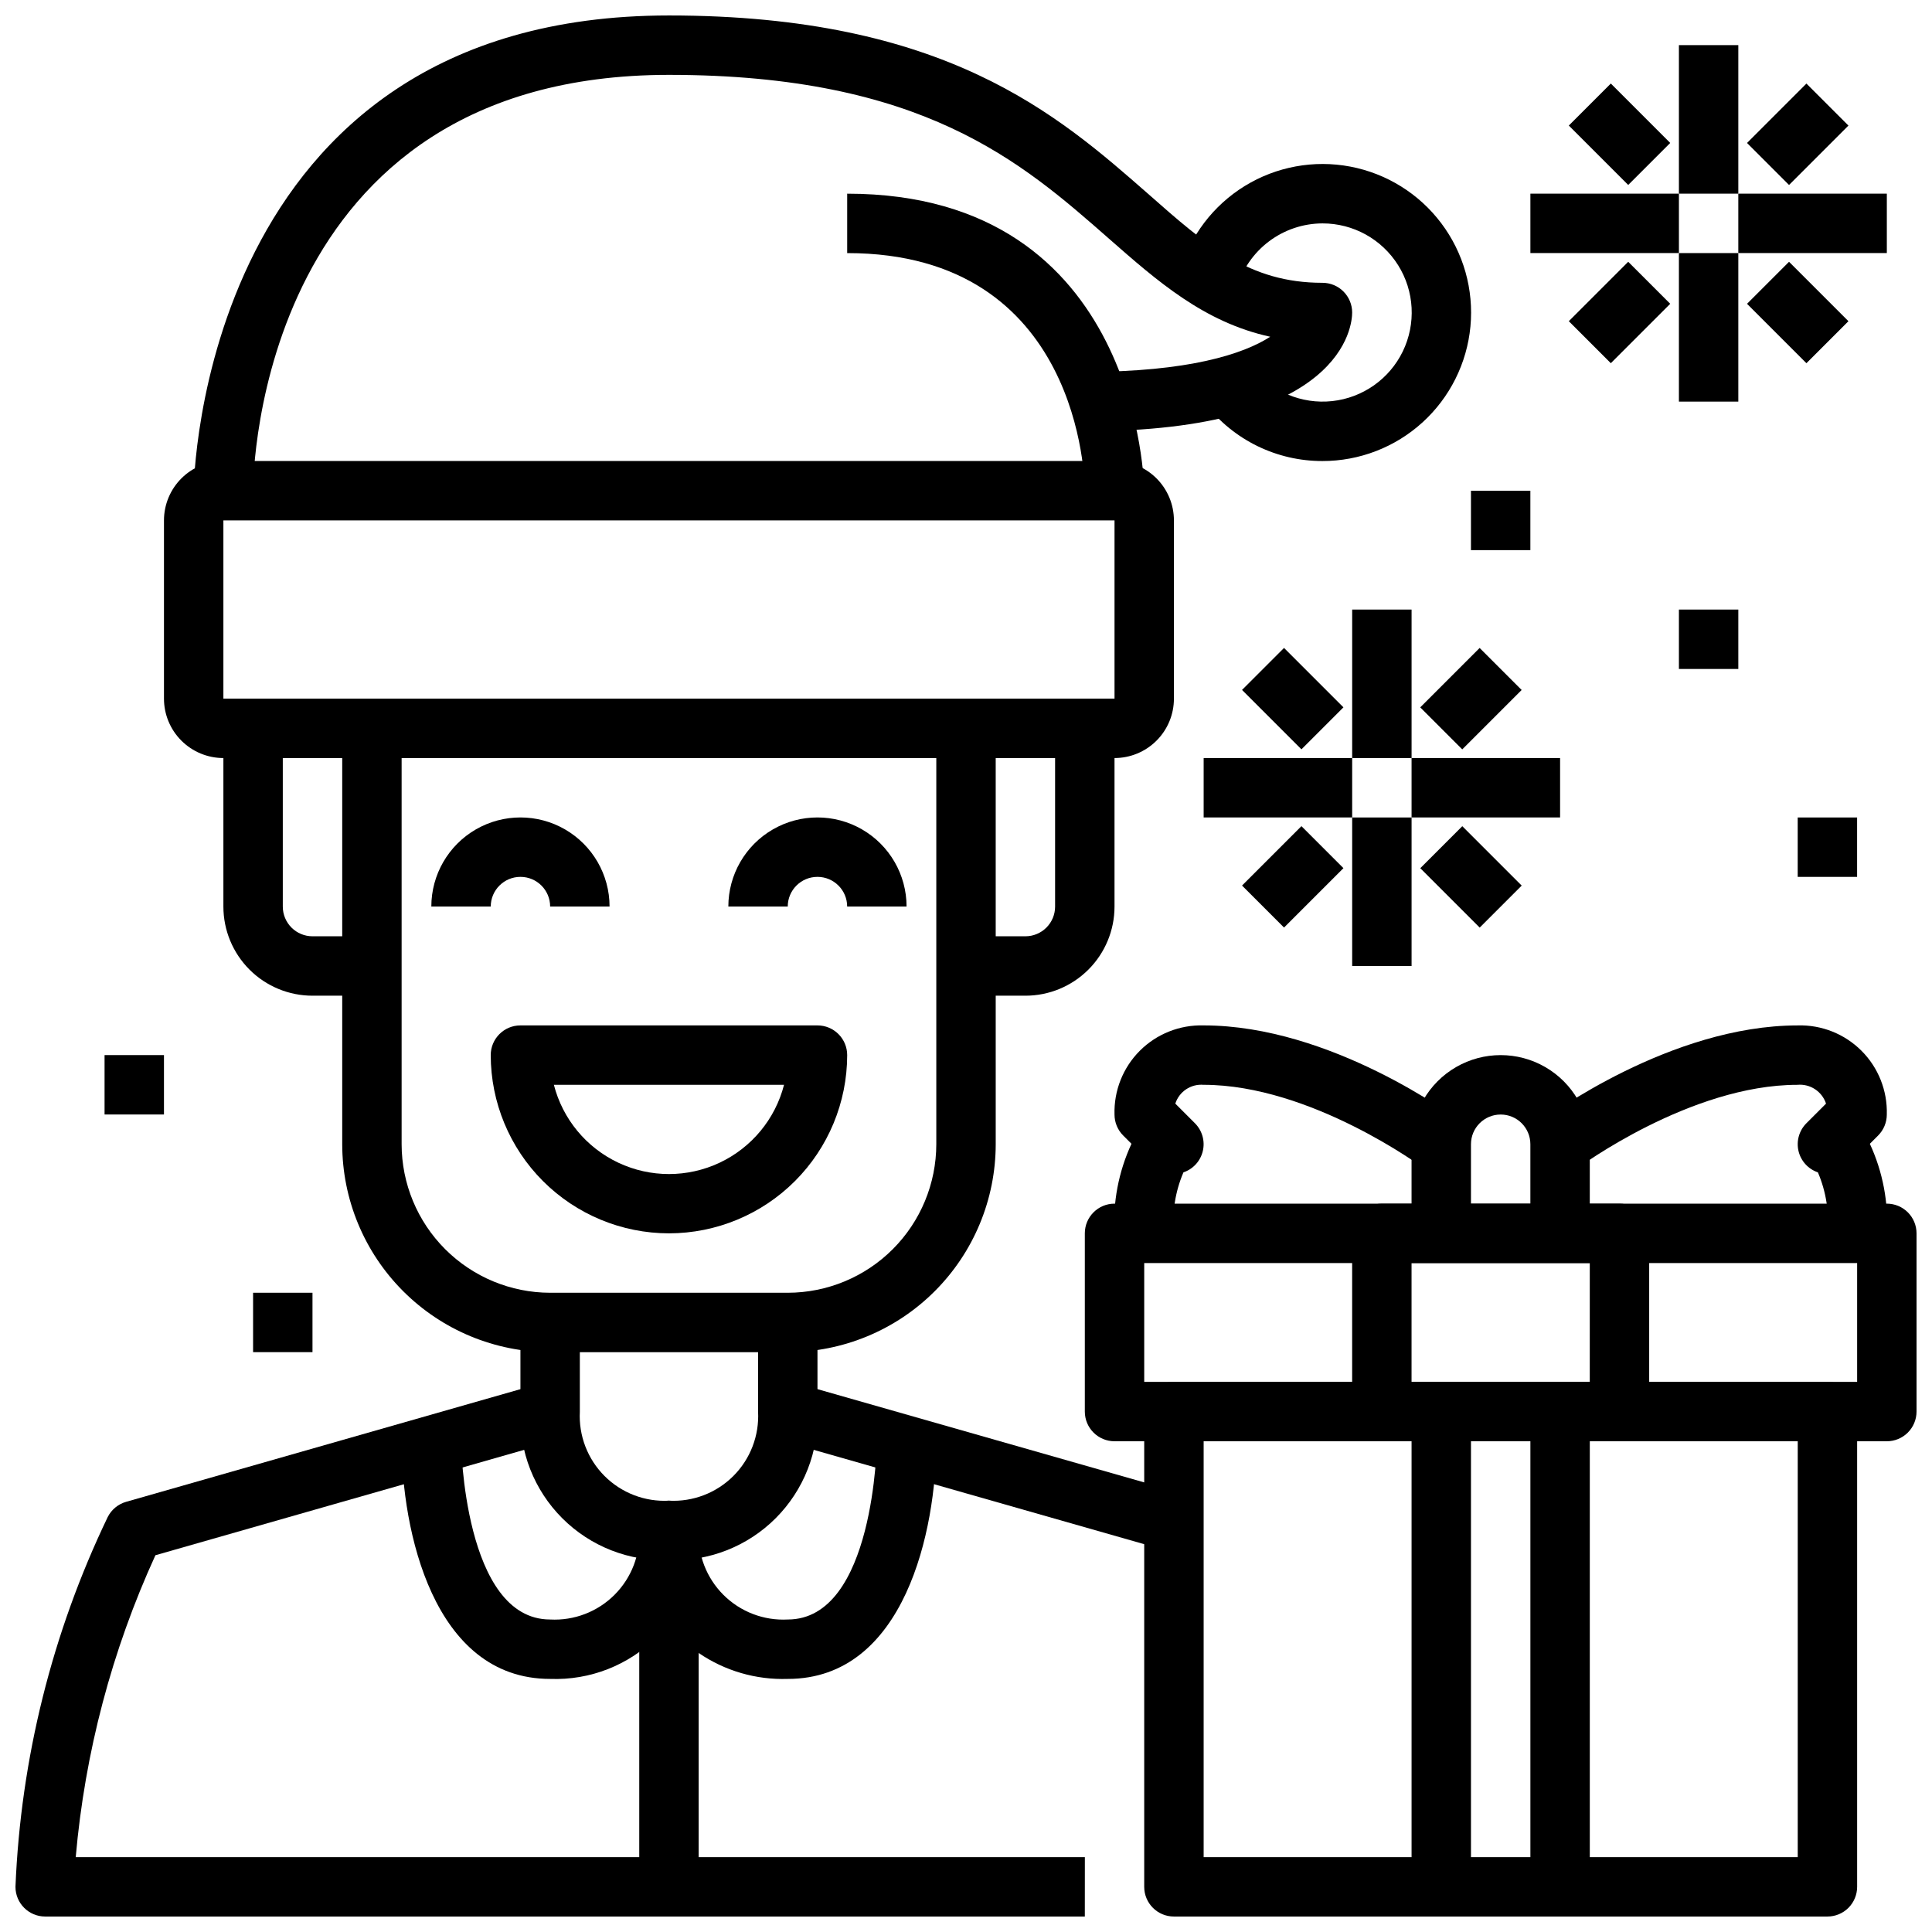 <?xml version="1.0" encoding="UTF-8"?>
<!-- Uploaded to: ICON Repo, www.svgrepo.com, Generator: ICON Repo Mixer Tools -->
<svg width="800px" height="800px" version="1.1" viewBox="144 144 512 512" xmlns="http://www.w3.org/2000/svg">
 <defs>
  <clipPath id="d">
   <path d="m195 148.09h308v126.91h-308z"/>
  </clipPath>
  <clipPath id="c">
   <path d="m148.09 510h283.91v141.9h-283.91z"/>
  </clipPath>
  <clipPath id="b">
   <path d="m447 510h190v141.9h-190z"/>
  </clipPath>
  <clipPath id="a">
   <path d="m431 462h220.9v64h-220.9z"/>
  </clipPath>
 </defs>
 <path d="m352.77 502.34h-62.977c-14.609-0.02-28.613-5.828-38.945-16.16-10.332-10.328-16.141-24.336-16.156-38.945v-110.21h15.742v110.21c0.012 10.434 4.164 20.438 11.543 27.816s17.383 11.531 27.816 11.543h62.977c10.438-0.012 20.441-4.164 27.82-11.543 7.379-7.379 11.527-17.383 11.539-27.816v-110.21h15.742l0.004 110.21c-0.016 14.609-5.828 28.617-16.16 38.945-10.328 10.332-24.336 16.141-38.945 16.16z"/>
 <path d="m415.74 407.87h-15.742v-15.746h15.742c2.09 0 4.09-0.828 5.566-2.305 1.477-1.477 2.305-3.477 2.305-5.566v-39.359h-23.613v-15.746h31.488c2.086 0 4.09 0.832 5.566 2.309 1.473 1.477 2.305 3.477 2.305 5.566v47.23c0 6.266-2.488 12.27-6.918 16.699-4.43 4.43-10.434 6.918-16.699 6.918z"/>
 <path d="m242.56 407.87h-15.746c-6.262 0-12.27-2.488-16.699-6.918-4.426-4.43-6.914-10.434-6.914-16.699v-47.23c0-4.348 3.523-7.875 7.871-7.875h31.488v15.742l-23.617 0.004v39.359c0 2.09 0.828 4.09 2.305 5.566 1.477 1.477 3.481 2.305 5.566 2.305h15.742z"/>
 <path d="m439.36 344.89h-236.16c-4.176 0-8.18-1.66-11.133-4.613-2.953-2.949-4.613-6.957-4.613-11.133v-47.23c0-4.176 1.66-8.18 4.613-11.133s6.957-4.609 11.133-4.609h236.16c4.176 0 8.18 1.656 11.133 4.609 2.953 2.953 4.609 6.957 4.609 11.133v47.23c0 4.176-1.656 8.184-4.609 11.133-2.953 2.953-6.957 4.613-11.133 4.613zm-236.16-62.977v47.23h236.16v-47.23z"/>
 <g clip-path="url(#d)">
  <path d="m211.07 274.05h-15.746c0-1.258 1.441-125.95 125.95-125.95 73.125 0 102.96 26.207 126.94 47.23 15.547 13.73 26.852 23.617 46.246 23.617 2.09 0 4.094 0.828 5.566 2.305 1.477 1.477 2.309 3.481 2.309 5.566 0 3.219-1.984 31.488-70.848 31.488v-15.742c27.473 0 42.012-4.723 49.137-9.32-17.5-3.824-29.859-14.68-42.801-26.047-23.137-20.32-49.359-43.355-116.55-43.355-108.63 0-110.21 105.72-110.21 110.21z"/>
 </g>
 <path d="m431.49 274.05c0-2.566-1.016-62.977-62.977-62.977v-15.746c77.824 0 78.719 77.934 78.719 78.719l-7.871 0.004z"/>
 <path d="m494.46 266.18c-12.074 0.023-23.484-5.531-30.91-15.055l12.383-9.723v0.004c5.027 6.402 13 9.762 21.094 8.891 8.098-0.867 15.172-5.848 18.727-13.172 3.551-7.324 3.082-15.965-1.246-22.859-4.328-6.898-11.902-11.078-20.047-11.062-5.109 0.016-10.082 1.688-14.164 4.762-4.086 3.074-7.066 7.387-8.496 12.297l-15.125-4.356c2.719-9.418 8.855-17.484 17.207-22.621 8.352-5.133 18.316-6.965 27.949-5.137 9.633 1.828 18.234 7.184 24.125 15.02 5.891 7.836 8.645 17.59 7.723 27.352-0.922 9.758-5.453 18.824-12.707 25.422-7.254 6.594-16.707 10.246-26.512 10.238z"/>
 <path d="m321.28 557.44c-10.555 0.402-20.801-3.617-28.27-11.086-7.473-7.473-11.488-17.715-11.09-28.273v-23.617h15.742v23.617h0.004c-0.34 6.363 2.039 12.57 6.543 17.074 4.504 4.504 10.711 6.883 17.07 6.543 6.363 0.336 12.566-2.043 17.07-6.547 4.504-4.504 6.883-10.707 6.547-17.07v-23.617h15.742v23.617c0.402 10.559-3.617 20.801-11.086 28.273-7.469 7.469-17.715 11.488-28.273 11.086z"/>
 <g clip-path="url(#c)">
  <path d="m431.49 651.9h-275.52c-4.348 0-7.871-3.523-7.871-7.871 1.398-33.984 9.715-67.324 24.441-97.984 0.988-1.973 2.762-3.441 4.883-4.047l110.21-31.488 4.328 15.129-106.77 30.516c-11.559 25.266-18.703 52.324-21.121 80.004h267.43z"/>
 </g>
 <path d="m350.61 525.65 4.32-15.141 102.34 29.207-4.32 15.141z"/>
 <g clip-path="url(#b)">
  <path d="m628.29 651.9h-173.19c-4.348 0-7.871-3.523-7.871-7.871v-125.95c0-4.348 3.523-7.871 7.871-7.871h173.19c2.086 0 4.09 0.828 5.566 2.305 1.473 1.477 2.305 3.481 2.305 5.566v125.95c0 2.086-0.832 4.09-2.305 5.566-1.477 1.477-3.481 2.305-5.566 2.305zm-165.31-15.742h157.44v-110.21h-157.44z"/>
 </g>
 <g clip-path="url(#a)">
  <path d="m644.03 525.95h-204.67c-4.348 0-7.871-3.523-7.871-7.871v-47.23c0-4.348 3.523-7.871 7.871-7.871h204.67c2.086 0 4.09 0.828 5.566 2.305 1.477 1.477 2.305 3.477 2.305 5.566v47.23c0 2.09-0.828 4.09-2.305 5.566-1.477 1.477-3.481 2.305-5.566 2.305zm-196.8-15.742h188.93v-31.488h-188.93z"/>
 </g>
 <path d="m573.18 525.95h-62.977c-4.348 0-7.871-3.523-7.871-7.871v-47.23c0-4.348 3.523-7.871 7.871-7.871h62.977c2.086 0 4.09 0.828 5.566 2.305s2.305 3.477 2.305 5.566v47.23c0 2.09-0.828 4.09-2.305 5.566-1.477 1.477-3.481 2.305-5.566 2.305zm-55.105-15.742h47.23l0.004-31.488h-47.234z"/>
 <path d="m518.08 518.08h15.742v125.95h-15.742z"/>
 <path d="m549.57 518.08h15.742v125.95h-15.742z"/>
 <path d="m565.31 470.85h-15.746v-23.617c0-4.348-3.523-7.871-7.871-7.871-4.348 0-7.871 3.523-7.871 7.871v23.617h-15.746v-23.617c0-8.438 4.5-16.234 11.809-20.453 7.309-4.219 16.309-4.219 23.617 0 7.305 4.219 11.809 12.016 11.809 20.453z"/>
 <path d="m644.03 470.85h-15.742c0.523-5.516-0.348-11.07-2.527-16.164-2.578-0.871-4.519-3.016-5.141-5.664-0.617-2.648 0.176-5.43 2.102-7.356l5.195-5.195c-1.059-3.231-4.211-5.301-7.598-4.981-28.34 0-57.867 21.82-58.168 22.043l-9.445-12.594c1.371-1.031 33.977-25.191 67.699-25.191v-0.004c6.32-0.184 12.434 2.246 16.902 6.715 4.473 4.469 6.898 10.582 6.715 16.902 0 2.086-0.832 4.09-2.305 5.566l-2.188 2.188h-0.004c3.438 7.418 4.984 15.57 4.504 23.734z"/>
 <path d="m455.1 470.85h-15.742c-0.484-8.16 1.059-16.316 4.496-23.734l-2.188-2.188h-0.004c-1.477-1.477-2.305-3.481-2.305-5.566-0.184-6.32 2.242-12.434 6.711-16.902 4.473-4.469 10.586-6.898 16.906-6.715 33.723 0 66.328 24.16 67.699 25.191l-9.445 12.594c-0.301-0.227-29.852-22.043-58.254-22.043v0.004c-3.359-0.293-6.469 1.773-7.504 4.981l5.195 5.195c1.922 1.926 2.719 4.707 2.098 7.356-0.617 2.648-2.559 4.793-5.137 5.664-2.184 5.094-3.051 10.648-2.527 16.164z"/>
 <path d="m321.28 470.85c-12.523-0.012-24.527-4.992-33.383-13.848s-13.836-20.863-13.848-33.387c0-4.348 3.523-7.871 7.871-7.871h78.719c2.09 0 4.09 0.828 5.566 2.305s2.309 3.481 2.309 5.566c-0.016 12.523-4.992 24.531-13.848 33.387-8.855 8.855-20.863 13.836-33.387 13.848zm-30.496-39.359c2.336 9.086 8.605 16.656 17.094 20.648 8.488 3.996 18.316 3.996 26.809 0 8.488-3.992 14.754-11.562 17.09-20.648z"/>
 <path d="m305.54 384.25h-15.746c0-4.348-3.523-7.871-7.871-7.871-4.348 0-7.871 3.523-7.871 7.871h-15.746c0-8.438 4.504-16.234 11.809-20.453 7.309-4.219 16.309-4.219 23.617 0 7.305 4.219 11.809 12.016 11.809 20.453z"/>
 <path d="m384.25 384.25h-15.742c0-4.348-3.527-7.871-7.875-7.871-4.348 0-7.871 3.523-7.871 7.871h-15.742c0-8.438 4.5-16.234 11.809-20.453 7.305-4.219 16.309-4.219 23.613 0 7.309 4.219 11.809 12.016 11.809 20.453z"/>
 <path d="m329.15 644.03h-15.742v-94.465c0-4.348 3.523-7.871 7.871-7.871s7.871 3.523 7.871 7.871c-0.336 6.363 2.043 12.566 6.547 17.074 4.504 4.504 10.711 6.883 17.07 6.543 22.969 0 23.617-46.762 23.617-47.23h15.742c0 23.387-8.289 62.977-39.359 62.977v-0.004c-8.402 0.285-16.676-2.121-23.617-6.871z"/>
 <path d="m289.79 588.93c-31.07 0-39.359-39.59-39.359-62.977h15.742c0 0.473 0.73 47.23 23.617 47.23v0.004c6.363 0.336 12.566-2.043 17.07-6.547 4.504-4.504 6.883-10.711 6.547-17.07h15.742c0.402 10.559-3.617 20.801-11.086 28.273-7.469 7.469-17.715 11.488-28.273 11.086z"/>
 <path d="m502.34 305.54h15.742v39.359h-15.742z"/>
 <path d="m502.34 360.64h15.742v39.359h-15.742z"/>
 <path d="m518.08 344.89h39.359v15.742h-39.359z"/>
 <path d="m462.98 344.89h39.359v15.742h-39.359z"/>
 <path d="m520.38 331.46 15.742-15.742 11.133 11.133-15.742 15.742z"/>
 <path d="m473.15 378.68 15.742-15.742 11.133 11.133-15.742 15.742z"/>
 <path d="m520.39 374.08 11.133-11.133 15.742 15.742-11.133 11.133z"/>
 <path d="m473.15 326.84 11.133-11.133 15.742 15.742-11.133 11.133z"/>
 <path d="m588.93 155.96h15.742v39.359h-15.742z"/>
 <path d="m588.93 211.07h15.742v39.359h-15.742z"/>
 <path d="m604.67 195.32h39.359v15.742h-39.359z"/>
 <path d="m549.57 195.32h39.359v15.742h-39.359z"/>
 <path d="m606.98 181.89 15.742-15.742 11.133 11.133-15.742 15.742z"/>
 <path d="m559.75 229.12 15.742-15.742 11.133 11.133-15.742 15.742z"/>
 <path d="m606.98 224.51 11.133-11.133 15.742 15.742-11.133 11.133z"/>
 <path d="m559.75 177.27 11.133-11.133 15.742 15.742-11.133 11.133z"/>
 <path d="m588.93 305.54h15.742v15.742h-15.742z"/>
 <path d="m620.41 360.64h15.742v15.742h-15.742z"/>
 <path d="m211.07 486.59h15.742v15.742h-15.742z"/>
 <path d="m171.71 423.61h15.742v15.742h-15.742z"/>
 <path d="m533.82 274.05h15.742v15.742h-15.742z"/>
</svg>